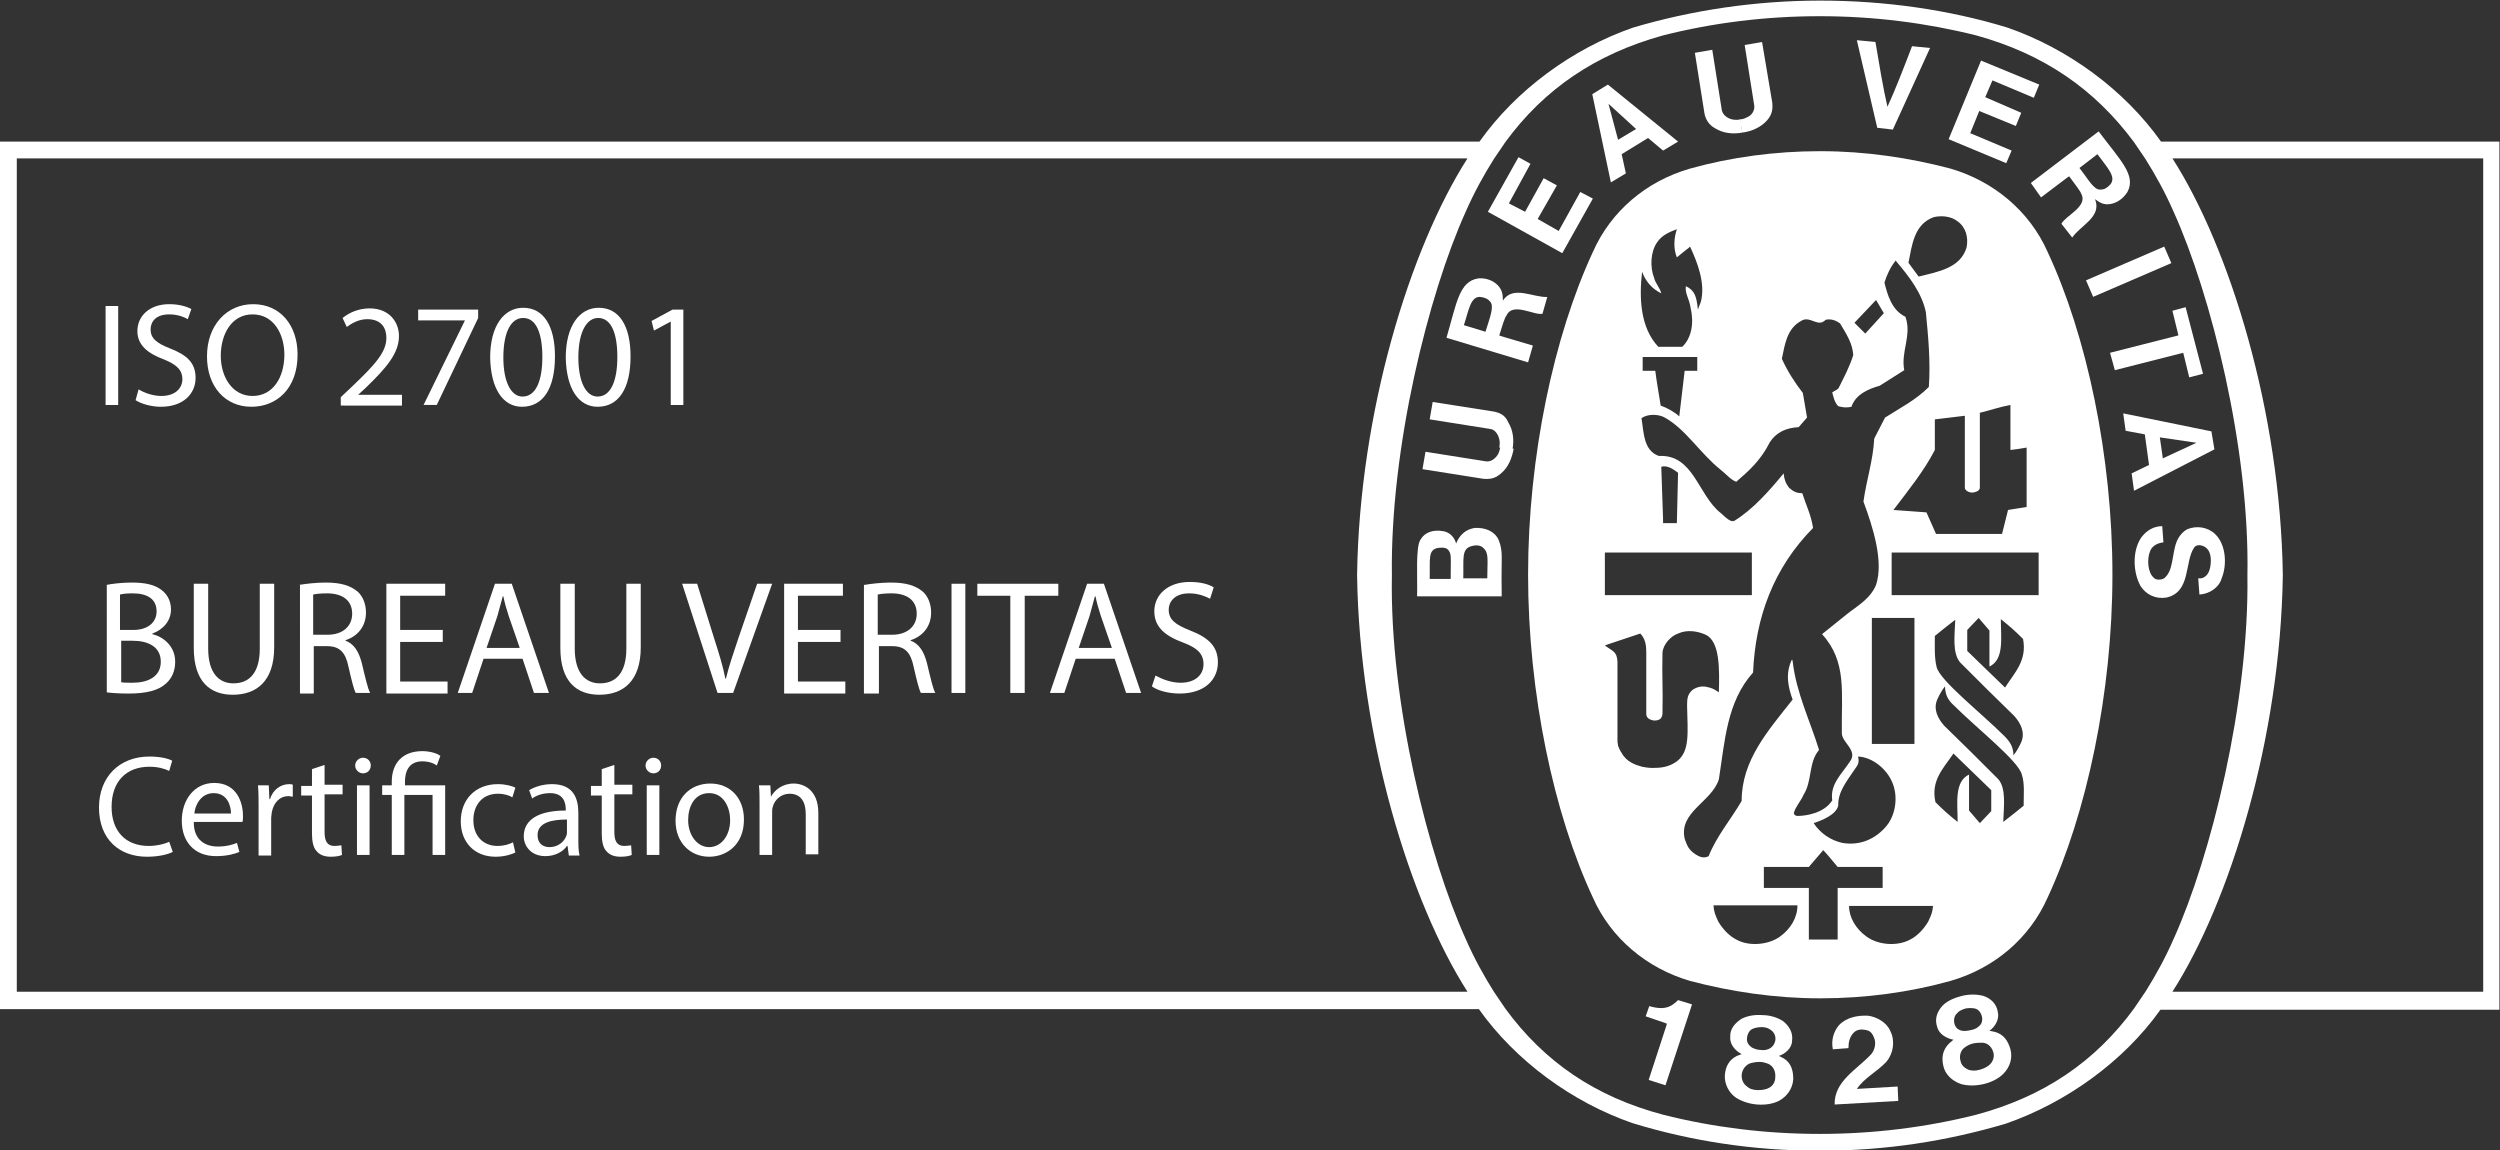 <?xml version="1.0" encoding="UTF-8"?>
<!-- Generator: Adobe Illustrator 21.1.0, SVG Export Plug-In . SVG Version: 6.00 Build 0)  -->
<svg xmlns="http://www.w3.org/2000/svg" xmlns:xlink="http://www.w3.org/1999/xlink" version="1.1" id="logo" x="0px" y="0px" viewBox="0 0 416.7 191.7" style="enable-background:new 0 0 416.7 191.7;" xml:space="preserve">
<rect x="0" y="0" width="416.7" height="191.7" fill="#333333" stroke="none"/>
<style type="text/css">
	.st0{fill:#FFFFFF;}
</style>
<g>
	<path class="st0" d="M19.7,51v16.5h-2.1V51H19.7z"></path>
	<path class="st0" d="M23.1,64.9c1,0.6,2.4,1.1,3.8,1.1c2.2,0,3.5-1.2,3.5-2.8c0-1.5-0.9-2.4-3.1-3.3c-2.7-1-4.4-2.4-4.4-4.7   c0-2.6,2.1-4.5,5.3-4.5c1.7,0,2.9,0.4,3.7,0.8l-0.6,1.7c-0.5-0.3-1.6-0.8-3.1-0.8c-2.3,0-3.1,1.3-3.1,2.5c0,1.5,1,2.3,3.3,3.2   c2.8,1.1,4.2,2.4,4.2,4.9c0,2.5-1.9,4.8-5.8,4.8c-1.6,0-3.3-0.5-4.2-1.1L23.1,64.9z"></path>
	<path class="st0" d="M49.6,59.1c0,5.7-3.5,8.7-7.7,8.7c-4.4,0-7.4-3.4-7.4-8.4c0-5.2,3.3-8.7,7.7-8.7   C46.7,50.7,49.6,54.2,49.6,59.1z M36.8,59.3c0,3.5,1.9,6.7,5.3,6.7c3.4,0,5.3-3.1,5.3-6.9c0-3.3-1.7-6.7-5.3-6.7   C38.6,52.4,36.8,55.7,36.8,59.3z"></path>
	<path class="st0" d="M56.8,67.5v-1.3l1.7-1.6c4.1-3.9,5.9-5.9,5.9-8.3c0-1.6-0.8-3.1-3.2-3.1c-1.4,0-2.6,0.7-3.4,1.3l-0.7-1.5   c1.1-0.9,2.7-1.6,4.5-1.6c3.4,0,4.9,2.4,4.9,4.6c0,2.9-2.1,5.3-5.5,8.6l-1.3,1.2v0H67v1.8H56.8z"></path>
	<path class="st0" d="M79.7,51.6V53l-6.9,14.5h-2.2l6.9-14.1v0h-7.8v-1.8H79.7z"></path>
	<path class="st0" d="M92.5,59.4c0,5.4-2,8.4-5.5,8.4c-3.1,0-5.2-2.9-5.3-8.2c0-5.3,2.3-8.3,5.5-8.3C90.6,51.3,92.5,54.3,92.5,59.4z    M83.9,59.6c0,4.1,1.3,6.5,3.2,6.5c2.2,0,3.3-2.6,3.3-6.6c0-3.9-1-6.5-3.2-6.5C85.2,53,83.9,55.3,83.9,59.6z"></path>
	<path class="st0" d="M105.1,59.4c0,5.4-2,8.4-5.5,8.4c-3.1,0-5.2-2.9-5.3-8.2c0-5.3,2.3-8.3,5.5-8.3   C103.2,51.3,105.1,54.3,105.1,59.4z M96.4,59.6c0,4.1,1.3,6.5,3.2,6.5c2.2,0,3.3-2.6,3.3-6.6c0-3.9-1-6.5-3.2-6.5   C97.8,53,96.4,55.3,96.4,59.6z"></path>
	<path class="st0" d="M111.8,53.6L111.8,53.6l-2.8,1.5l-0.4-1.6l3.5-1.9h1.8v15.9h-2.1V53.6z"></path>
	<path class="st0" d="M17.7,97.5c1-0.2,2.6-0.4,4.3-0.4c2.3,0,3.9,0.4,5,1.3c0.9,0.7,1.5,1.8,1.5,3.2c0,1.8-1.2,3.3-3.1,4v0.1   c1.7,0.4,3.8,1.9,3.8,4.6c0,1.6-0.6,2.8-1.5,3.6c-1.3,1.2-3.3,1.7-6.3,1.7c-1.6,0-2.9-0.1-3.6-0.2V97.5z M20.1,105h2.1   c2.5,0,3.9-1.3,3.9-3.1c0-2.1-1.6-3-4-3c-1.1,0-1.7,0.1-2.1,0.2V105z M20.1,113.7c0.5,0.1,1.1,0.1,2,0.1c2.4,0,4.7-0.9,4.7-3.5   c0-2.5-2.1-3.5-4.7-3.5h-1.9V113.7z"></path>
	<path class="st0" d="M34.7,97.3v10.8c0,4.1,1.8,5.8,4.2,5.8c2.7,0,4.4-1.8,4.4-5.8V97.3h2.4v10.6c0,5.6-2.9,7.9-6.9,7.9   c-3.7,0-6.5-2.1-6.5-7.8V97.3H34.7z"></path>
	<path class="st0" d="M49.8,97.5c1.2-0.2,2.9-0.4,4.5-0.4c2.5,0,4.1,0.5,5.3,1.5c0.9,0.8,1.4,2.1,1.4,3.5c0,2.4-1.5,4-3.4,4.6v0.1   c1.4,0.5,2.2,1.8,2.7,3.7c0.6,2.5,1,4.3,1.4,5h-2.4c-0.3-0.5-0.7-2.1-1.2-4.3c-0.5-2.5-1.5-3.5-3.6-3.5h-2.2v7.9h-2.3V97.5z    M52.2,105.8h2.4c2.5,0,4.1-1.4,4.1-3.5c0-2.3-1.7-3.4-4.2-3.4c-1.1,0-1.9,0.1-2.3,0.2V105.8z"></path>
	<path class="st0" d="M73.8,107h-7.1v6.6h7.9v2H64.4V97.3h9.8v2h-7.5v5.7h7.1V107z"></path>
	<path class="st0" d="M80.6,109.8l-1.9,5.7h-2.4l6.2-18.2h2.8l6.2,18.2H89l-1.9-5.7H80.6z M86.6,107.9l-1.8-5.2   c-0.4-1.2-0.7-2.3-0.9-3.3h-0.1c-0.3,1.1-0.6,2.2-0.9,3.3l-1.8,5.3H86.6z"></path>
	<path class="st0" d="M95.8,97.3v10.8c0,4.1,1.8,5.8,4.2,5.8c2.7,0,4.4-1.8,4.4-5.8V97.3h2.4v10.6c0,5.6-2.9,7.9-6.9,7.9   c-3.7,0-6.5-2.1-6.5-7.8V97.3H95.8z"></path>
	<path class="st0" d="M119.6,115.5l-5.9-18.2h2.5l2.8,9c0.8,2.5,1.5,4.7,1.9,6.8h0.1c0.5-2.1,1.3-4.4,2.1-6.8l3.1-9h2.5l-6.5,18.2   H119.6z"></path>
	<path class="st0" d="M140.1,107h-7.1v6.6h7.9v2h-10.2V97.3h9.8v2h-7.5v5.7h7.1V107z"></path>
	<path class="st0" d="M144,97.5c1.2-0.2,2.9-0.4,4.5-0.4c2.5,0,4.1,0.5,5.3,1.5c0.9,0.8,1.4,2.1,1.4,3.5c0,2.4-1.5,4-3.4,4.6v0.1   c1.4,0.5,2.2,1.8,2.7,3.7c0.6,2.5,1,4.3,1.4,5h-2.4c-0.3-0.5-0.7-2.1-1.2-4.3c-0.5-2.5-1.5-3.5-3.6-3.5h-2.2v7.9H144V97.5z    M146.3,105.8h2.4c2.5,0,4.1-1.4,4.1-3.5c0-2.3-1.7-3.4-4.2-3.4c-1.1,0-1.9,0.1-2.3,0.2V105.8z"></path>
	<path class="st0" d="M160.9,97.3v18.2h-2.3V97.3H160.9z"></path>
	<path class="st0" d="M168.4,99.3h-5.5v-2h13.5v2h-5.6v16.2h-2.4V99.3z"></path>
	<path class="st0" d="M179.3,109.8l-1.9,5.7H175l6.2-18.2h2.8l6.2,18.2h-2.5l-1.9-5.7H179.3z M185.3,107.9l-1.8-5.2   c-0.4-1.2-0.7-2.3-0.9-3.3h-0.1c-0.3,1.1-0.6,2.2-0.9,3.3l-1.8,5.3H185.3z"></path>
	<path class="st0" d="M192.6,112.6c1.1,0.6,2.6,1.2,4.2,1.2c2.4,0,3.8-1.3,3.8-3.1c0-1.7-1-2.7-3.4-3.6c-3-1.1-4.8-2.6-4.8-5.2   c0-2.8,2.3-4.9,5.9-4.9c1.9,0,3.2,0.4,4,0.9l-0.6,1.9c-0.6-0.3-1.8-0.9-3.5-0.9c-2.5,0-3.4,1.5-3.4,2.7c0,1.7,1.1,2.5,3.6,3.5   c3.1,1.2,4.6,2.7,4.6,5.3c0,2.8-2.1,5.2-6.4,5.2c-1.8,0-3.7-0.5-4.6-1.2L192.6,112.6z"></path>
	<path class="st0" d="M28.8,142c-0.8,0.4-2.3,0.8-4.3,0.8c-4.6,0-8-2.9-8-8.2c0-5.1,3.4-8.5,8.4-8.5c2,0,3.3,0.4,3.8,0.7l-0.5,1.7   c-0.8-0.4-1.9-0.7-3.3-0.7c-3.8,0-6.3,2.4-6.3,6.7c0,4,2.3,6.5,6.2,6.5c1.3,0,2.6-0.3,3.4-0.7L28.8,142z"></path>
	<path class="st0" d="M32.3,137.1c0,2.9,1.9,4,4,4c1.5,0,2.4-0.3,3.2-0.6l0.4,1.5c-0.7,0.3-2,0.7-3.9,0.7c-3.6,0-5.7-2.4-5.7-5.9   c0-3.5,2.1-6.3,5.4-6.3c3.8,0,4.8,3.3,4.8,5.5c0,0.4,0,0.8-0.1,1H32.3z M38.5,135.6c0-1.3-0.6-3.4-2.9-3.4c-2.1,0-3.1,2-3.2,3.4   H38.5z"></path>
	<path class="st0" d="M43.1,134.5c0-1.4,0-2.5-0.1-3.6h1.8l0.1,2.3H45c0.5-1.6,1.8-2.5,3.2-2.5c0.2,0,0.4,0,0.6,0.1v2   c-0.2,0-0.4-0.1-0.7-0.1c-1.5,0-2.5,1.1-2.8,2.7c0,0.3-0.1,0.6-0.1,1v6.2h-2.1V134.5z"></path>
	<path class="st0" d="M54.1,127.5v3.3h3v1.6h-3v6.3c0,1.4,0.4,2.3,1.6,2.3c0.6,0,1-0.1,1.2-0.1l0.1,1.6c-0.4,0.2-1.1,0.3-1.9,0.3   c-1,0-1.8-0.3-2.3-0.9c-0.6-0.6-0.8-1.7-0.8-3v-6.3h-1.8v-1.6H52v-2.8L54.1,127.5z"></path>
	<path class="st0" d="M61.8,127.6c0,0.7-0.5,1.3-1.3,1.3c-0.7,0-1.3-0.6-1.3-1.3c0-0.7,0.6-1.3,1.3-1.3   C61.3,126.3,61.8,126.9,61.8,127.6z M59.5,142.5v-11.6h2.1v11.6H59.5z"></path>
	<path class="st0" d="M65.3,142.5v-10h-1.6v-1.6h1.6v-0.6c0-3.1,1.8-5.1,5.1-5.1c1.1,0,2.4,0.3,3,0.8l-0.6,1.6   c-0.5-0.4-1.4-0.7-2.4-0.7c-2.2,0-2.9,1.6-2.9,3.4v0.6h6.7v11.6h-2.1v-10h-4.7v10H65.3z"></path>
	<path class="st0" d="M85.9,142.1c-0.6,0.3-1.8,0.7-3.3,0.7c-3.5,0-5.8-2.4-5.8-5.9c0-3.6,2.4-6.2,6.2-6.2c1.2,0,2.4,0.3,2.9,0.6   l-0.5,1.6c-0.5-0.3-1.3-0.6-2.4-0.6c-2.7,0-4.1,2-4.1,4.4c0,2.7,1.7,4.3,4,4.3c1.2,0,2-0.3,2.6-0.6L85.9,142.1z"></path>
	<path class="st0" d="M94.8,142.5l-0.2-1.5h-0.1c-0.6,0.9-1.9,1.7-3.6,1.7c-2.4,0-3.6-1.7-3.6-3.3c0-2.8,2.5-4.3,7-4.3v-0.2   c0-1-0.3-2.7-2.6-2.7c-1.1,0-2.2,0.3-3,0.9l-0.5-1.4c1-0.6,2.4-1,3.8-1c3.6,0,4.4,2.4,4.4,4.8v4.3c0,1,0,2,0.2,2.8H94.8z    M94.5,136.6c-2.3,0-4.9,0.4-4.9,2.6c0,1.4,0.9,2,2,2c1.5,0,2.5-1,2.8-1.9c0.1-0.2,0.1-0.5,0.1-0.7V136.6z"></path>
	<path class="st0" d="M102.4,127.5v3.3h3v1.6h-3v6.3c0,1.4,0.4,2.3,1.6,2.3c0.6,0,1-0.1,1.2-0.1l0.1,1.6c-0.4,0.2-1.1,0.3-1.9,0.3   c-1,0-1.8-0.3-2.3-0.9c-0.6-0.6-0.8-1.7-0.8-3v-6.3h-1.8v-1.6h1.8v-2.8L102.4,127.5z"></path>
	<path class="st0" d="M110.2,127.6c0,0.7-0.5,1.3-1.3,1.3c-0.7,0-1.3-0.6-1.3-1.3c0-0.7,0.6-1.3,1.3-1.3   C109.7,126.3,110.2,126.9,110.2,127.6z M107.8,142.5v-11.6h2.1v11.6H107.8z"></path>
	<path class="st0" d="M124,136.6c0,4.3-3,6.2-5.8,6.2c-3.1,0-5.6-2.3-5.6-6c0-3.9,2.5-6.2,5.8-6.2C121.7,130.6,124,133,124,136.6z    M114.7,136.7c0,2.5,1.5,4.5,3.5,4.5c2,0,3.5-1.9,3.5-4.5c0-2-1-4.5-3.5-4.5S114.7,134.5,114.7,136.7z"></path>
	<path class="st0" d="M126.6,134c0-1.2,0-2.2-0.1-3.1h1.9l0.1,1.9h0c0.6-1.1,1.9-2.2,3.8-2.2c1.6,0,4.1,1,4.1,4.9v6.9h-2.1v-6.7   c0-1.9-0.7-3.4-2.7-3.4c-1.4,0-2.5,1-2.8,2.2c-0.1,0.3-0.1,0.6-0.1,1v7h-2.1V134z"></path>
	<path class="st0" d="M416.7,23.6h-56.5c-6.1-8.6-15.5-15.5-25.6-19c-9.8-3-20.5-4.5-31.2-4.5c-10.8,0-21.4,1.6-31.2,4.5   c-10.1,3.5-19.5,10.4-25.6,19H0v144.6h246.5c6.1,8.6,15.5,15.5,25.6,19c9.8,3,20.2,4.6,31,4.6h0.2h0.2c10.8,0,21-1.6,30.8-4.5   c10.1-3.5,19.7-10.4,25.8-19h56.5V23.6z M250.9,168.1l-1.9-2.8c-1.7-2.7-3.3-5.6-4.7-8.8c-6.2-13.7-12.7-39.4-12.3-60.6   c-0.3-21.2,6.1-46.9,12.3-60.6c1.4-3.2,3-6.1,4.7-8.8l1.9-2.8c6.5-8.9,15.1-14.7,26.3-17.8c8.3-2.1,17.1-3.2,26.1-3.2   c9,0,17.7,1.1,26.1,3.2c11.2,3.1,19.7,8.9,26.3,17.8l1.9,2.8c1.7,2.7,3.3,5.6,4.7,8.8c6.2,13.7,12.7,39.4,12.3,60.6   c0.3,21.2-6.1,46.9-12.3,60.6c-1.4,3.2-3,6.1-4.7,8.8l-1.9,2.8c-6.5,8.9-15.1,14.7-26.3,17.7c-8.3,2.1-17.1,3.2-26.1,3.2   c-9,0-17.8-1.1-26.1-3.2C265.9,182.8,257.4,177,250.9,168.1 M2.8,26.4h241.8c-9.6,15-18,42.3-18.4,69.4v0.1   c0.4,27.1,8.8,54.4,18.4,69.4H2.8V26.4z M413.9,165.3h-51.8c9.6-15,18-42.3,18.4-69.4v-0.1c-0.4-27.1-8.8-54.4-18.4-69.4h51.8   V165.3z"></path>
	<path class="st0" d="M325.1,28.1c-6.8-1.8-14.2-2.9-21.6-2.9h-0.2c-7.4,0-14.8,1-21.6,2.9c-7.3,2.1-13.2,7.1-16.2,13.9   c-6.5,14-10.8,34.1-10.8,53.8c0,19.8,4.3,39.9,10.8,53.8c3,6.8,9,11.8,16.2,13.9c6.8,1.8,14.2,2.9,21.6,2.9h0.2   c7.4,0,14.8-1,21.6-2.9c7.3-2.1,13.2-7.1,16.2-13.9c6.5-14,10.8-34.1,10.8-53.8c0-19.8-4.3-39.9-10.8-53.8   C338.3,35.2,332.3,30.2,325.1,28.1z M328.8,82.1c0.2,0,1.2-0.2,1.2-0.8V68.8c1.7-0.4,3.4-1,5.1-1.3V75c1-0.1,1.5-0.2,2.7-0.4l0,9.9   l-3.1,0.5l-1,4h-11l-1.6-3.6c-2.7-0.2-2.9-0.2-5.5-0.4c2.5-3.3,5.1-6.5,6.9-10v-5.1l5-0.6c0,4.3,0,7.5,0,12c0,0.4,0.6,0.8,1.2,0.8   H328.8z M322.3,36.2c1.2-0.3,2.9-0.2,4,0.7c1.4,1,1.8,2.7,1.5,4.3c-1,3.5-4.8,4.1-8,4.9l-1.7-2.3C318.7,40.9,319,37.4,322.3,36.2z    M312.7,50l1.3,2.2l-3.1,3.4c-0.8-0.8-0.9-0.9-1.8-1.8C310.6,52.2,310.8,52,312.7,50z M273.7,45.3L273.7,45.3   c0.6,1.6,1.6,2.8,3.2,3.6c-0.2-0.9-1-1.7-1.2-2.6c-0.7-1.8-0.6-4.3,0.5-5.9c0.8-1.2,2-1.7,3.3-2.2c-0.5,1.5-0.6,3.2,0,4.7   c0.8-0.7,0.9-0.7,1.6-1.3c0.3-0.2,0.4-0.3,0.6-0.5c1.2,2.6,2.6,6.1,1.8,9.2l-0.5,1.3c-0.2-2.1-0.5-3.2-2-3.9   c-0.2,1.2,0.6,2.1,0.8,3.7c0.6,2.5,0.1,5-1.4,6.4h-4C273.4,54.6,273.2,49.7,273.7,45.3z M282.9,61.8c-0.9,0-1.2,0-2.1,0l-0.9,7.6   c-0.9-0.8-2-1.4-3.1-1.8c-0.5-3.2-0.6-3.5-0.9-5.8c-0.8,0-1.1,0-2.1,0v-2.3c3.6,0,5.5,0,9.1,0L282.9,61.8z M267.5,92.1l24.5,0v7.1   l-24.5,0V92.1z M276.9,77.8c1-0.3,2,0.4,2.8,1c-0.1,4.1-0.1,4.1-0.2,8.4h-2.3l0-0.7C277.1,83.2,277,81.1,276.9,77.8z M279.5,126.9   c-1.4,1-2.7,1.1-4.1,1.1c-0.5,0-1.3-0.1-1.7-0.2c-1.1-0.3-2.6-0.8-3.4-2.3l-0.2-0.3l-0.2-0.4l-0.2-0.5l-0.1-0.7l0-13.3   c-0.1-1.7-0.7-1.7-2.1-2.7l0.5-0.2l5.4-1.8c0.8,0.8,1,1.9,1,3v10.4c0,0.7,0.6,1,1.3,1.1c0.9,0,1.3-0.3,1.4-1.1   c0.1-4.6-0.1-6,0-10.2c0.1-1.4,1.4-2.8,2.6-3.2c1.5-0.7,3.3-0.4,4.6,0.2c2.4,1.1,2.3,5.8,2.2,9.6c-0.9-0.6-1.1-0.7-2-0.9   c-0.8-0.2-1.7,0-2.4,0.5c-0.8,0.7-0.9,1.4-0.9,2.6C281.3,122.2,281.7,125.2,279.5,126.9z M282.6,142.4c-1.2-0.8-1.4-1.5-1.8-2.6   c-1-4.5,4.5-6.1,5.7-9.9c1-6.3,1.3-12.9,5.7-17.8c0.4-9.2,3.4-17.4,10-24.1c-0.3-2.1-1.2-3.9-1.8-5.8c-0.9,0-1.4-0.2-2.2-0.9   c-0.6-0.8-0.8-1.4-0.9-2.4c-2.3,2.8-5.1,6-8.2,7.9c-0.6,0.3-1.3-0.4-2.3-1.3c-3.8-3-4.5-9.8-10.3-9.5c-2.6-0.9-2.5-4-2.9-6.3   c1-0.7,2.6-0.7,3.7-0.2c3.6,1.9,6,6,9.5,8.8c0.9,0.7,1.7,1.7,2.6,2c2.2-1.9,4.1-3.6,5.6-6.6c1.1-1.7,2.8-2.4,4.8-2.5l1.4-1.6   l-0.7-4.1c-1.4-1.8-2.6-3.7-3.5-5.7c0.5-2.3,0.8-5,3.2-6.3c1.5-1,2.8,1.2,4.1-0.2c0.9-0.2,1.7,0.1,2.4,0.6c1,1.7,2.1,3.3,2.2,5.3   c-0.6,1.9-1.5,3.6-2.4,5.4c-0.2,0.4-0.7,0.5-1.1,0.8c0.2,0.8,0.4,1.7,1,2.3c0.7,0.2,1.4,0.3,2.2,0.1c0.7-2.1,2.9-3,4.7-3.5l4.1-2.6   c-0.6-3.1,1.3-5.8,0.2-8.9c-2.3-1.1-3-3.7-3.5-5.7c0.4-1.3,1-2.6,1.9-3.7l0.1,0.2c2.2,2.6,4.2,5.2,4.9,8.4   c0.4,4.1,0.8,8.3,0.5,12.5c-2.2,2.2-4.8,3.5-7.3,5.1l-1.8,3.5c-0.2,3.7-1.3,6.9-1.8,10.5c1.6,4.3,3.4,10,2.1,13.9   c-1,2.4-3.3,3.6-4.9,4.9l-4.1,3.3c4.2,4.6,3.2,9.8,3.3,16.5c0,1.6,2.8,2.9,1.3,4.8c-1.3,2-3.3,3.7-2.9,6.4   c-1.3,2.1-4.3,2.6-5.8,2.6c-0.3,0-0.6-0.2-0.6-0.5c0.3-1.1,1.2-2,1.6-3c1.5-2.3,0.8-5.4,2.6-7.5c-1.5-4.9-3.8-9.5-4.4-14.8   l-0.1-0.3c-1.2,2.4-0.6,4.8,0.1,6.7c-4.1,5.2-8.5,10.1-8.5,16.9c-1.8,3.1-4.2,5.9-5.5,9.2C283.9,143.2,283.1,142.7,282.6,142.4z    M309.7,126.1c2.4,0.1,4.8,2.1,5.7,4.3c1,2.3,0.6,5.3-0.9,7.2c-1.8,2.2-4.4,3.4-7.4,2.9c-1.9-0.4-3.7-1.6-4.8-3.3   c1.5-0.5,3.7-1.4,4.1-2.9c-0.1-2.3,1.5-4.2,2.7-6C309.8,127.4,309.9,127,309.7,126.1z M312,124l0-21c3,0,4,0,7.1,0v21H312z    M296.7,156.1c-1.9,1.4-5.2,1.7-7.3,0.5c-1.2-0.6-2.3-1.8-3-3c-0.5-1.1-0.7-1.5-0.8-2.7c5.1,0,8.6,0,14,0   C299.6,152.9,298.5,154.8,296.7,156.1z M306.3,156.6c-1.5,0-3.4,0-4.8,0v-8.6l-7.5,0v-3.5l7.5,0l2.4-2.8c1.2,1.3,1.2,1.4,2.4,2.8   h7.5v3.5l-7.5,0C306.3,151.7,306.3,152.2,306.3,156.6z M321.4,153.6c-0.7,1.2-1.8,2.4-3,3c-2.2,1.2-5.4,0.9-7.3-0.5   c-1.8-1.3-2.9-3.2-2.9-5.1c5.4,0,8.9,0,14,0C322.1,152.1,321.9,152.5,321.4,153.6z M331.9,135.2c-0.8,0.8-1,1.1-1.9,2l-1.8-2.1v-6   c-2.5,1.2-1.9,4.8-1.9,7.9c-1.5-1.2-2.3-1.9-3.7-3.3c-0.8-3.6,1.3-5.6,3-8.1l6.3,6.1V135.2z M322.5,106c1.1-0.9,2.1-1.7,3.4-2.7   c-0.1,2.7-0.5,5.5,0.8,7.1c3.2,3.2,6.1,6.1,9,8.9c1.1,1.2,1.9,2.8,1.2,4.4c-0.3,0.7-0.8,1.6-1.3,2.2c0-1.5-0.7-2.4-1.5-3.2   c-3.9-3.9-10.7-9.2-11.3-11.5C322.4,109.6,322.5,107.8,322.5,106z M337.3,134.3c-1.1,0.9-2.1,1.7-3.4,2.7c0.1-2.7,0.5-5.5-0.8-7.1   c-3.2-3.2-6.1-6.1-9-8.9c-1.1-1.2-1.9-2.8-1.2-4.4c0.3-0.7,0.8-1.6,1.3-2.2c0,1.5,0.6,2.4,1.5,3.2c3.9,3.9,10.7,9.2,11.3,11.5   C337.5,130.6,337.3,132.5,337.3,134.3z M334.2,114.6l-6.3-6.1V105c0.8-0.8,1-1.1,1.9-2l1.8,2.1v6c2.5-1.2,1.9-4.8,1.9-7.9   c1.5,1.2,2.3,1.9,3.7,3.3C337.9,110.1,335.8,112.1,334.2,114.6z M339.8,99.2l-24.5,0v-7.1l24.5,0V99.2z"></path>
	<path class="st0" d="M309.5,181.5c1.3-1.9,3.3-2.8,4.9-4.5c1.2-1.4,1.5-3.5,0.7-5.1c-0.6-1.5-2.3-2.4-3.7-2.6   c-1.8-0.1-3.7,0.3-4.9,1.6c-0.9,1.1-1.3,2.5-1,4l2.6-0.2c0-1,0.2-1.9,0.9-2.6c0.5-0.5,1.2-0.6,2.1-0.4c0.5,0.1,0.9,0.4,1.2,1.1   c0.5,1,0.2,2.2-0.4,2.9c-2.4,2.6-6.2,4.5-6.1,8.4l10.6-0.6c0-0.8-0.1-1.6-0.1-2.4L309.5,181.5z"></path>
	<path class="st0" d="M279,167.3c-1.2,1-2.7,0.8-4.1,0.4l-0.6,1.7c1.1,0.4,2.4,0.8,3.5,1.2l0,0.2l-3,9.2l2.8,0.9l4.4-13.4l0-0.1   l-2.3-0.7C279.5,166.9,279.4,167,279,167.3z"></path>
	<path class="st0" d="M332.5,172l-0.9-0.2c0.9-0.6,1.7-1.9,1.4-3.1c-0.2-1.4-1.2-2.3-2.4-2.7c-1.1-0.3-2.4-0.3-3.6,0   c-1.2,0.3-2.4,0.8-3.2,1.6c-0.9,1-1.4,2.2-0.9,3.6c0.3,1.2,1.6,1.9,2.7,2.1l-0.7,0.6c-1.1,1.1-1.3,2.3-1,3.7c0.3,1.5,1.5,2.6,3,3.1   c1.1,0.3,2.4,0.3,3.7,0c1.3-0.3,2.5-0.9,3.3-1.7c1.1-1.1,1.6-2.6,1.2-4.1C334.7,173.5,334,172.4,332.5,172z M325.9,171   c-0.3-0.6-0.3-1.6,0.3-2.1c0.3-0.4,0.8-0.6,1.4-0.8c0.5-0.1,1.1-0.1,1.6,0c0.8,0.2,1.2,1.1,1.2,1.8c0,0.5-0.2,0.9-0.6,1.2   c-0.3,0.3-0.8,0.5-1.3,0.6c-0.5,0.1-1,0.2-1.5,0.1C326.5,171.7,326.1,171.4,325.9,171z M331.7,177.4c-0.4,0.4-1,0.7-1.7,0.9   c-0.7,0.2-1.4,0.2-1.9,0c-0.7-0.3-1.2-0.8-1.3-1.4c-0.3-0.9,0-1.9,0.8-2.4c0.3-0.2,0.8-0.5,1.4-0.6c0.5-0.1,1.1-0.1,1.5-0.1   c1,0.1,1.6,0.9,1.8,1.8C332.4,176.2,332.2,176.9,331.7,177.4z"></path>
	<path class="st0" d="M297.3,176.4l-0.8-0.4c1-0.3,2.2-1.3,2.2-2.5c0.2-1.4-0.5-2.5-1.5-3.3c-0.9-0.6-2.2-1-3.4-1   c-1.3-0.1-2.5,0.1-3.5,0.6c-1.1,0.7-2,1.7-1.9,3.1c-0.1,1.2,0.9,2.3,1.9,2.8l-0.8,0.3c-1.4,0.7-1.9,1.9-2,3.2   c-0.1,1.5,0.7,3,1.9,3.8c1,0.6,2.2,1,3.5,1.1c1.3,0.1,2.6-0.1,3.6-0.6c1.3-0.7,2.3-2,2.4-3.6C298.9,178.5,298.6,177.2,297.3,176.4z    M292.1,171.5c0.4-0.2,1-0.3,1.6-0.3c0.6,0,1.1,0.2,1.5,0.5c0.7,0.5,0.9,1.4,0.6,2.1c-0.2,0.5-0.5,0.8-0.9,1   c-0.4,0.2-0.9,0.3-1.5,0.2c-0.5,0-1-0.2-1.4-0.4c-0.4-0.3-0.7-0.6-0.8-1.1C291.1,172.8,291.4,171.8,292.1,171.5z M294.9,181.3   c-0.5,0.3-1.2,0.4-1.9,0.4c-0.7,0-1.4-0.2-1.8-0.6c-0.6-0.4-0.9-1.1-0.9-1.8c0-0.9,0.6-1.8,1.5-2.1c0.4-0.1,0.9-0.2,1.5-0.2   c0.6,0,1.1,0.2,1.4,0.3c0.9,0.4,1.3,1.3,1.2,2.3C295.9,180.3,295.5,181,294.9,181.3z"></path>
	
		<rect x="347.8" y="43.8" transform="matrix(0.918 -0.396 0.396 0.918 11.072 144.246)" class="st0" width="14.2" height="3"></rect>
	<path class="st0" d="M315.5,21.6l6.2-13.6l-3-0.3c-1.3,3.4-2.8,7.3-4.1,10.1c-0.7-3-1.4-7.2-2-10.8l-3.1-0.3l3.4,14.6L315.5,21.6z"></path>
	<polygon class="st0" points="265.5,33.1 263.4,32 259.8,38.5 256.3,36.5 259.5,30.9 257.3,29.7 254.2,35.3 251.5,33.9 255.1,27.3    253.1,26.2 248,35.3 260.4,42.2  "></polygon>
	<path class="st0" d="M249.8,90c-0.7-1.5-2.3-2.1-4-2c-1.4,0.2-2.5,1.1-3.1,2.6c-0.2-0.9-1-2-2.4-2.1c-1.4-0.2-2.8,0.2-3.5,1.4   c-0.9,1.2-0.5,6.5-0.6,9.5l14.1,0l0-1C250.2,92.8,250.6,92.1,249.8,90z M241.8,96.5l-3.5,0c0.1-3.3-0.4-5,1.6-5.2   c1.2-0.1,1.5,0.2,1.8,0.9C241.9,92.9,241.8,93.6,241.8,96.5z M247.9,96.4l-4,0h0c0.1-3.2-0.4-5,1.5-5.4c0.7-0.2,1.5-0.1,1.9,0.4   C248.2,92.2,247.9,93.5,247.9,96.4z"></path>
	<polygon class="st0" points="364.9,62.9 367.2,62.3 364.3,51.2 362.1,51.8 363.1,55.9 351.7,58.8 352.5,61.7 363.9,58.8  "></polygon>
	<path class="st0" d="M285.9,21.4c1.3,0.8,2.9,1,4.5,0.7l-0.3-2.2c-0.5,0.1-0.9,0.1-1.4,0c-0.8-0.2-1.5-0.7-1.7-1.5l-1.6-10.1   l-2.9,0.5l1.6,10.1C284.3,19.9,284.8,20.8,285.9,21.4z"></path>
	<path class="st0" d="M294.5,20.1c0.9-1,1-1.9,0.9-3L293.7,7l-2.9,0.5l1.6,10.1c0.1,0.8-0.4,1.6-1.1,1.9c-0.4,0.2-0.8,0.4-1.3,0.4   l0.4,2.2C292,21.9,293.5,21.2,294.5,20.1z"></path>
	<path class="st0" d="M368.6,71.9l-14.7-3l0.4,2.9l3.2,0.6l0.7,5.1l-2.9,1.4l0.4,2.9l13.4-6.9L368.6,71.9z M366.1,73.8l-5.6,2.6   l-0.5-3.5L366.1,73.8L366.1,73.8L366.1,73.8L366.1,73.8L366.1,73.8z"></path>
	<path class="st0" d="M364.6,88.2c-0.8,0.4-1.5,1.3-1.8,2.1c-0.8,2-0.5,4.9-2.1,6.1c-0.5,0.3-1.4,0.3-1.7-0.1   c-1-0.8-1.2-3.1-0.6-4.5c0.4-0.9,1.3-1.3,2.2-1.4l-0.2-2.7c-1.4,0-2.6,0.7-3.5,1.9c-1.5,2.2-1.4,5.8-0.1,8.1   c0.9,1.4,2.5,2.2,4.3,1.9c4.1-0.9,3-5.9,4.6-8.3c0.3-0.5,1-0.5,1.5-0.3c1,0.4,1.3,1.4,1.3,2.4c0,1-0.2,2.3-1.1,2.8l-0.2,0.1   l-0.3,0.1l-0.3,0l-0.2,0l0.2,2.7c1.7-0.1,3.3-1.2,3.7-2.7c0.9-2.1,0.8-5.6-1.1-7.4C367.9,87.8,366.1,87.6,364.6,88.2z"></path>
	<path class="st0" d="M247.7,76.9l-10.1-1.6l-0.5,2.9l10.1,1.6c1.1,0.1,2,0,3-0.9c1.2-1,1.8-2.5,2.1-4.1l-2.2-0.4   c-0.1,0.5-0.2,0.9-0.4,1.3C249.2,76.5,248.5,77,247.7,76.9z"></path>
	<path class="st0" d="M249,68.6L238.8,67l-0.5,2.9l10.1,1.6c0.8,0.1,1.3,0.9,1.5,1.7c0.1,0.4,0.1,0.9,0,1.4l2.2,0.3   c0.3-1.6,0.1-3.2-0.7-4.5C250.9,69.2,250,68.8,249,68.6z"></path>
	<path class="st0" d="M271,28.9l-0.7-3.2l4.4-2.7l2.5,2.1l2.5-1.5L268,14.1l-2.6,1.6l3.1,14.7L271,28.9z M268.1,17.3L268.1,17.3   L268.1,17.3L268.1,17.3l4.6,4.2l-3,1.8L268.1,17.3L268.1,17.3z"></path>
	<polygon class="st0" points="335.3,25.1 328.4,22.2 329.9,18.5 336,21 336.9,18.8 330.9,16.2 332.1,13.4 339,16.3 339.9,14.1    330.2,10.1 324.8,23.2 334.4,27.2  "></polygon>
	<path class="st0" d="M255.5,57.6l-5.4-1.6l-0.2-0.1c0.4-1.3,0.9-3,1.2-3.3c1-2.3,4.6,0,6-0.3l0.8-2.8c-2.4,0.1-5.7-2-7.4,0.6   c0-1-0.1-1.8-0.9-2.6c-0.8-0.8-2-1.2-3.2-1.1c-3.2,0.5-3.6,4.1-5.3,9.9l13.6,4.1L255.5,57.6z M247.6,55.3l-3.6-1.1   c0.8-2.4,1.1-4.9,2.8-4.7c0.7,0.1,1.2,0.3,1.6,0.8C249.1,51.1,248.3,53,247.6,55.3z"></path>
	<path class="st0" d="M340.2,32.9l4.5-3.4l0.2-0.1c0.8,1.1,1.9,2.5,2,2.9c1.2,2.1-2.7,3.7-3.3,5l1.8,2.3c1.3-2,5-3.4,3.8-6.4   c0.8,0.6,1.5,1,2.6,0.8c1.1-0.2,2.1-0.9,2.8-2c1.5-2.8-1.2-5.3-4.8-10.1l-11.3,8.6L340.2,32.9z M349.6,25.7   c1.5,2.1,3.3,3.8,2.1,5.1c-0.5,0.5-0.9,0.8-1.6,0.8c-1.1,0.1-2-1.7-3.5-3.6L349.6,25.7z"></path>
	<path class="st0" d="M250.9,168.1"></path>
</g>
</svg>
